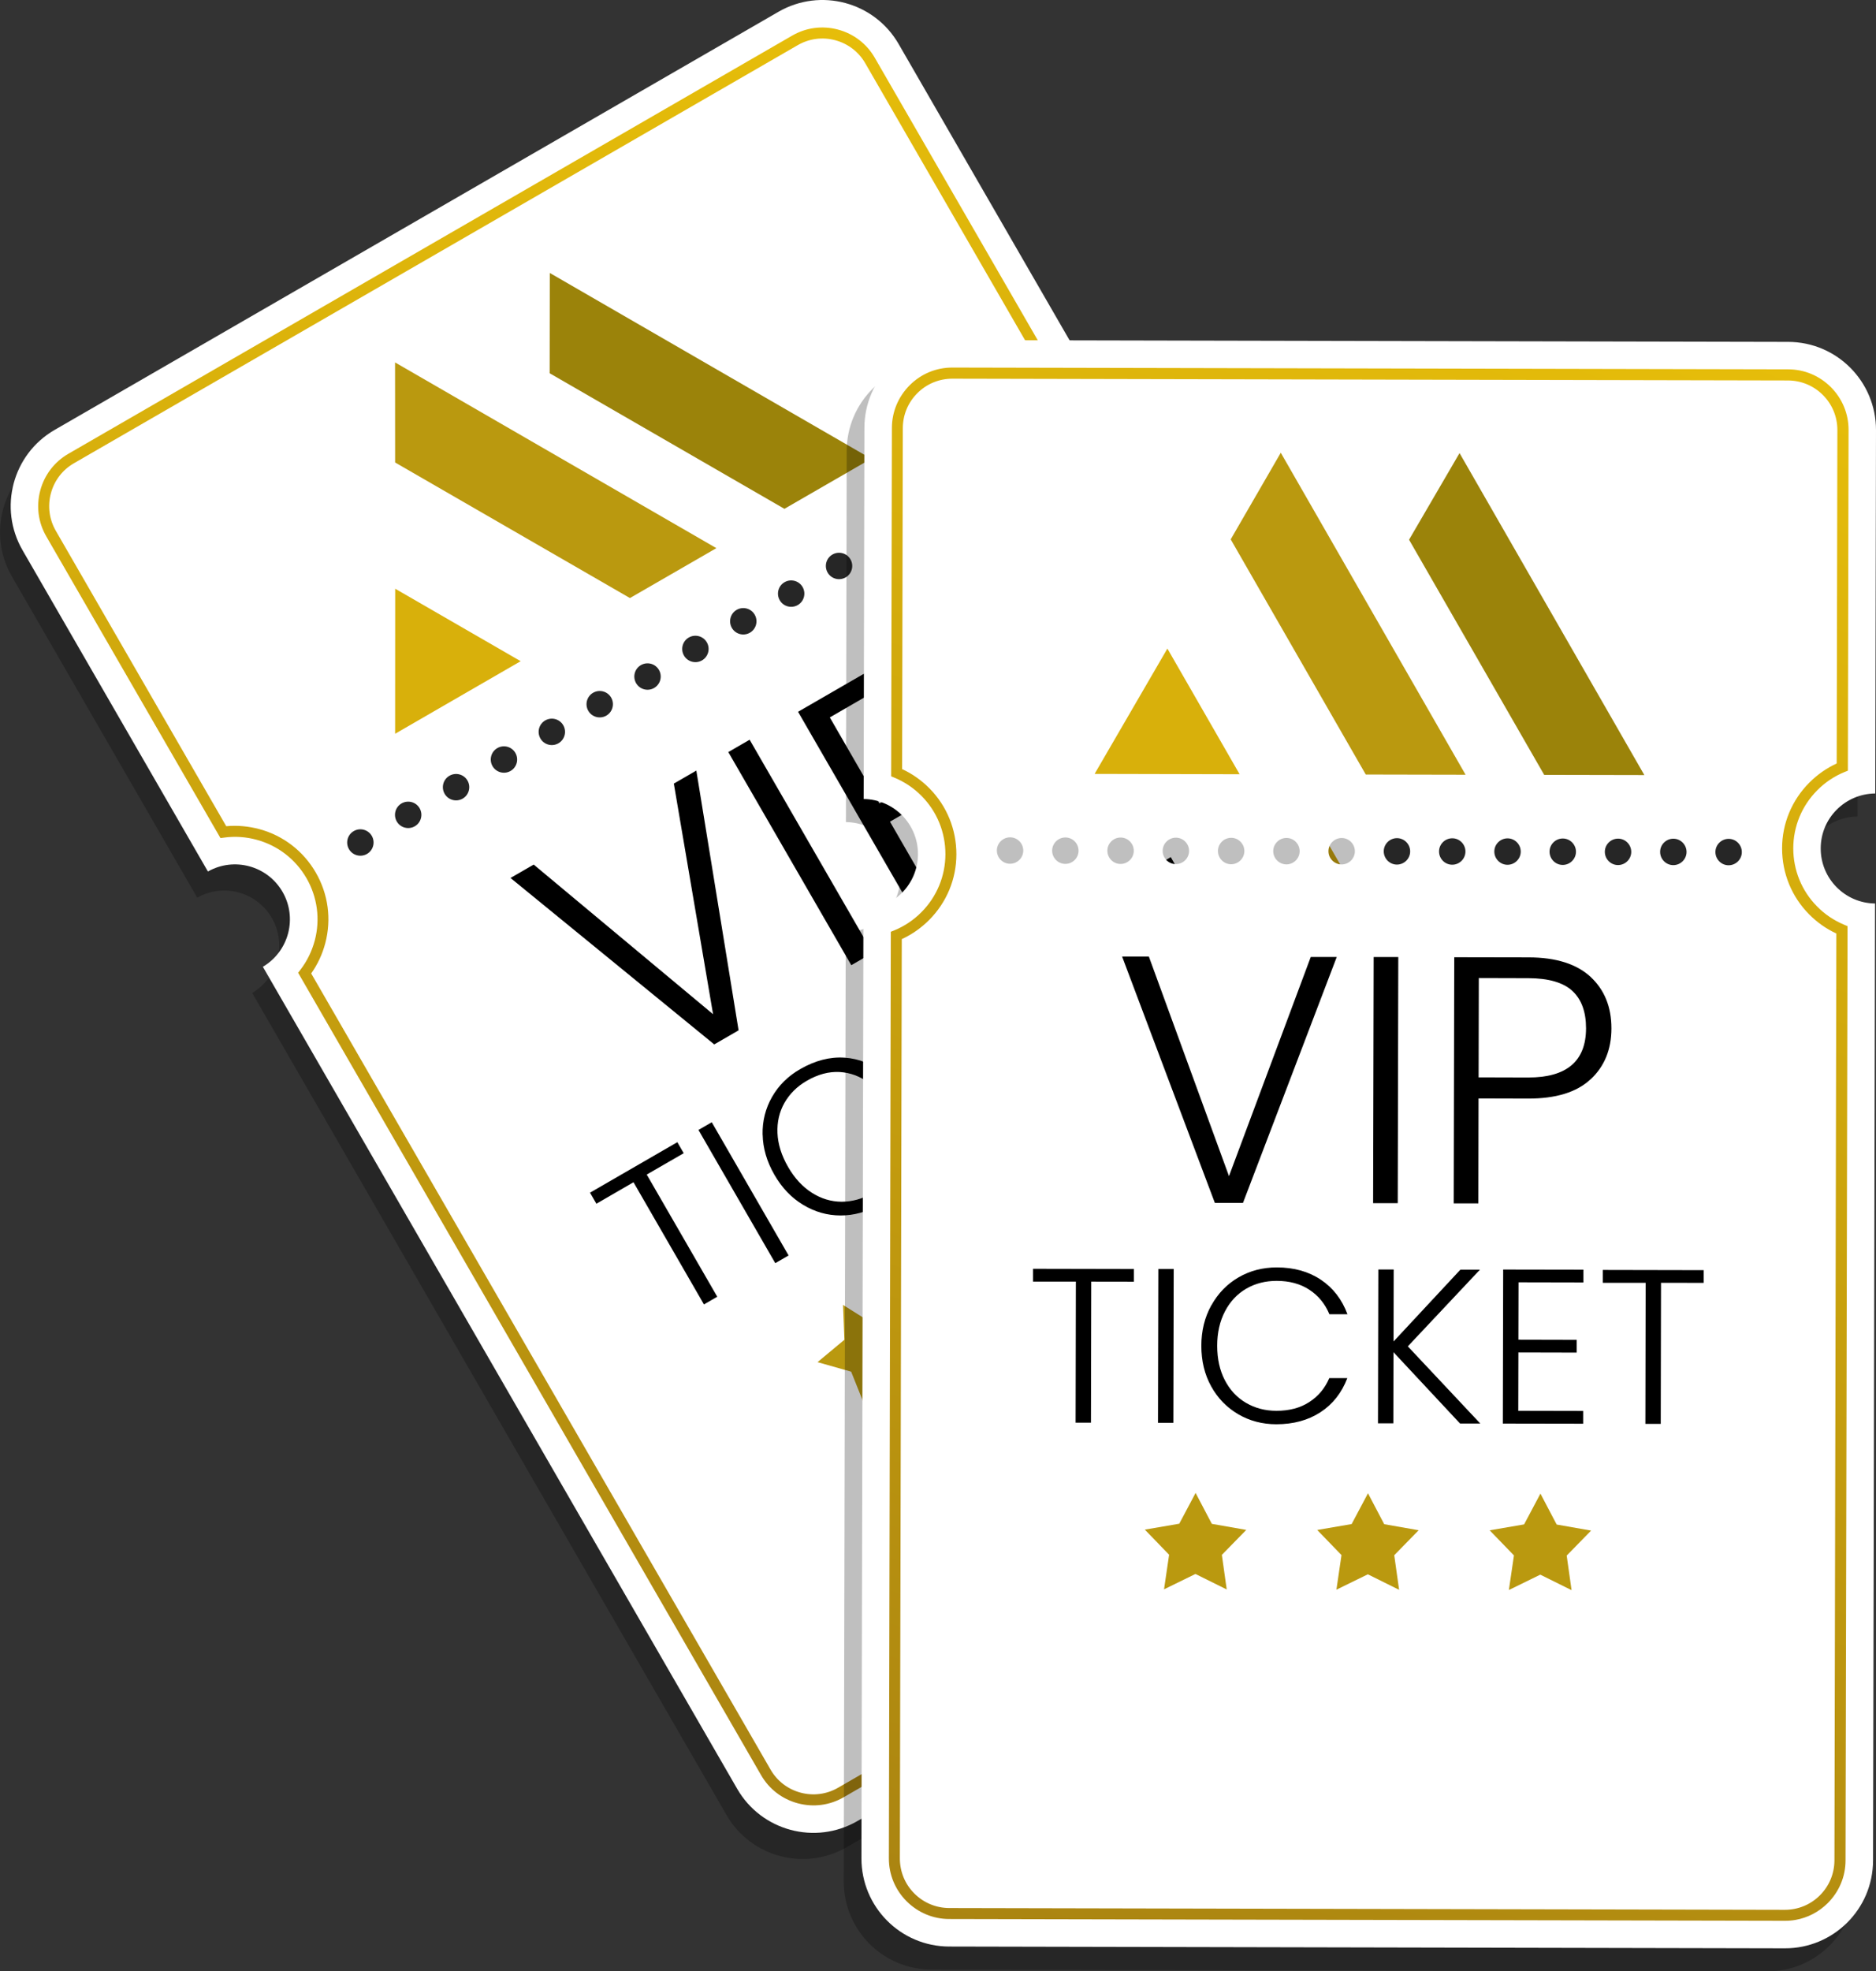 <?xml version="1.0" encoding="UTF-8"?> <svg xmlns="http://www.w3.org/2000/svg" xmlns:xlink="http://www.w3.org/1999/xlink" id="Ebene_2" data-name="Ebene 2" width="273.48" height="287.2" viewBox="0 0 273.48 287.2"><rect x="0" y="0" width="273.48" height="287.2" fill="#333333" stroke="none"/><defs><linearGradient id="Unbenannter_Verlauf_39" data-name="Unbenannter Verlauf 39" x1="-505.12" y1="-1412.24" x2="-375.61" y2="-1636.55" gradientTransform="translate(1262.79 1233.5) rotate(-30)" gradientUnits="userSpaceOnUse"><stop offset="0" stop-color="#aa8411"></stop><stop offset="1" stop-color="#e6bd0a"></stop></linearGradient><linearGradient id="Unbenannter_Verlauf_39-2" data-name="Unbenannter Verlauf 39" x1="112.13" y1="501.4" x2="239.69" y2="280.46" gradientTransform="translate(-40.85 -188.24) rotate(-9.88)" xlink:href="#Unbenannter_Verlauf_39"></linearGradient></defs><g id="Ebene_1-2" data-name="Ebene 1"><g><g><g style="opacity: .25;"><path d="M153.04,66.98c-2.2-3.81-.91-8.67,2.87-10.91l-26.47-45.85c-3.54-6.13-11.38-8.23-17.52-4.69L6.41,66.44c-6.13,3.54-8.23,11.38-4.69,17.52l27.03,46.82c3.82-2.16,8.68-.84,10.88,2.97s.91,8.67-2.87,10.91l69.15,119.77c3.54,6.13,11.38,8.23,17.52,4.69l105.5-60.91c6.13-3.54,8.23-11.38,4.69-17.52l-69.71-120.74c-3.82,2.16-8.68.84-10.88-2.97ZM51.94,128.22c-.92.53-2.1.22-2.63-.7s-.22-2.1.7-2.63,2.1-.22,2.63.7.22,2.1-.7,2.63ZM58.92,124.19c-.92.53-2.1.22-2.63-.7s-.22-2.1.7-2.63,2.1-.22,2.63.7.22,2.1-.7,2.63ZM65.89,120.16c-.92.53-2.1.22-2.63-.7s-.22-2.1.7-2.63,2.1-.22,2.63.7.22,2.1-.7,2.63ZM72.87,116.13c-.92.53-2.1.22-2.63-.7s-.22-2.1.7-2.63,2.1-.22,2.63.7.22,2.1-.7,2.63ZM79.85,112.1c-.92.53-2.1.22-2.63-.7s-.22-2.1.7-2.63,2.1-.22,2.63.7.22,2.1-.7,2.63ZM86.83,108.08c-.92.53-2.1.22-2.63-.7s-.22-2.1.7-2.63,2.1-.22,2.63.7.22,2.1-.7,2.63ZM93.81,104.05c-.92.53-2.1.22-2.63-.7s-.22-2.1.7-2.63,2.1-.22,2.63.7.22,2.1-.7,2.63ZM100.78,100.02c-.92.53-2.1.22-2.63-.7s-.22-2.1.7-2.63,2.1-.22,2.63.7.22,2.1-.7,2.63ZM107.76,95.99c-.92.53-2.1.22-2.63-.7s-.22-2.1.7-2.63,2.1-.22,2.63.7.22,2.1-.7,2.63ZM114.74,91.96c-.92.53-2.1.22-2.63-.7s-.22-2.1.7-2.63,2.1-.22,2.63.7c.53.92.22,2.1-.7,2.63ZM121.72,87.93c-.92.53-2.1.22-2.63-.7s-.22-2.1.7-2.63,2.1-.22,2.63.7.22,2.1-.7,2.63ZM128.7,83.9c-.92.53-2.1.22-2.63-.7s-.22-2.1.7-2.63,2.1-.22,2.63.7.22,2.1-.7,2.63ZM135.68,79.87c-.92.53-2.1.22-2.63-.7s-.22-2.1.7-2.63,2.1-.22,2.63.7.22,2.1-.7,2.63ZM142.65,75.85c-.92.53-2.1.22-2.63-.7s-.22-2.1.7-2.63,2.1-.22,2.63.7.22,2.1-.7,2.63Z"></path></g><path d="M154.6,63.17c-2.2-3.81-.91-8.67,2.87-10.91l-26.47-45.85c-3.54-6.13-11.38-8.23-17.52-4.69L7.97,62.63c-6.13,3.54-8.23,11.38-4.69,17.52l27.03,46.82c3.82-2.16,8.68-.84,10.88,2.97,2.2,3.81.91,8.67-2.87,10.91l69.15,119.77c3.54,6.13,11.38,8.23,17.52,4.69l105.5-60.91c6.13-3.54,8.23-11.38,4.69-17.52l-69.71-120.74c-3.82,2.16-8.68.84-10.88-2.97ZM53.5,124.41c-.92.53-2.1.22-2.63-.7s-.22-2.1.7-2.63,2.1-.22,2.63.7.22,2.1-.7,2.63ZM60.47,120.38c-.92.53-2.1.22-2.63-.7s-.22-2.1.7-2.63,2.1-.22,2.63.7.22,2.1-.7,2.63ZM67.45,116.35c-.92.53-2.1.22-2.63-.7s-.22-2.1.7-2.63,2.1-.22,2.63.7.22,2.1-.7,2.63ZM74.43,112.32c-.92.53-2.1.22-2.63-.7s-.22-2.1.7-2.63,2.1-.22,2.63.7.22,2.1-.7,2.63ZM81.41,108.29c-.92.53-2.1.22-2.63-.7s-.22-2.1.7-2.63,2.1-.22,2.63.7.22,2.1-.7,2.63ZM88.39,104.26c-.92.53-2.1.22-2.63-.7s-.22-2.1.7-2.63,2.1-.22,2.63.7.22,2.1-.7,2.63ZM95.36,100.23c-.92.53-2.1.22-2.63-.7s-.22-2.1.7-2.63,2.1-.22,2.63.7.22,2.1-.7,2.63ZM102.34,96.21c-.92.53-2.1.22-2.63-.7s-.22-2.1.7-2.63c.92-.53,2.1-.22,2.63.7s.22,2.1-.7,2.63ZM109.32,92.18c-.92.53-2.1.22-2.63-.7s-.22-2.1.7-2.63c.92-.53,2.1-.22,2.63.7s.22,2.1-.7,2.63ZM116.3,88.15c-.92.53-2.1.22-2.63-.7s-.22-2.1.7-2.63,2.1-.22,2.63.7.22,2.1-.7,2.63ZM123.28,84.12c-.92.53-2.1.22-2.63-.7s-.22-2.1.7-2.63,2.1-.22,2.63.7.22,2.1-.7,2.63ZM130.25,80.09c-.92.53-2.1.22-2.63-.7s-.22-2.1.7-2.63c.92-.53,2.1-.22,2.63.7s.22,2.1-.7,2.63ZM137.23,76.06c-.92.53-2.1.22-2.63-.7s-.22-2.1.7-2.63,2.1-.22,2.63.7.22,2.1-.7,2.63ZM144.21,72.03c-.92.53-2.1.22-2.63-.7s-.22-2.1.7-2.63,2.1-.22,2.63.7.22,2.1-.7,2.63Z" style="fill: #fff;"></path><g><polygon points="104.43 79.86 91.83 87.13 57.6 67.38 57.59 52.8 104.43 79.86" style="fill: #ba990f;"></polygon><polygon points="127 66.83 114.35 74.13 80.13 54.38 80.15 39.77 127 66.83" style="fill: #9b830a;"></polygon><polygon points="75.9 96.33 57.6 106.9 57.61 85.77 75.9 96.33" style="fill: #d8b00b;"></polygon></g><g><path d="M101.51,112.26l6.16,37.85-3.55,2.05-29.7-24.25,3.38-1.95,26.15,21.8-5.72-33.6,3.29-1.9Z"></path><path d="M109.28,107.77l17.93,31.05-3.11,1.8-17.93-31.05,3.11-1.8Z"></path><path d="M142.45,109.11c-.81,2.64-2.96,4.97-6.45,6.98l-6.26,3.62,7.64,13.24-3.11,1.8-17.93-31.05,9.37-5.41c3.46-2,6.55-2.69,9.25-2.08,2.7.61,4.83,2.27,6.39,4.96,1.54,2.67,1.9,5.32,1.1,7.95ZM138.16,103c-1.2-2.07-2.68-3.31-4.45-3.71-1.77-.4-3.93.14-6.48,1.61l-6.26,3.62,7.23,12.53,6.26-3.62c4.86-2.8,6.09-6.28,3.69-10.42Z"></path><path d="M98.74,166.4l.93,1.61-5.39,3.11,10.28,17.8-1.94,1.12-10.27-17.8-5.41,3.13-.93-1.61,12.74-7.36Z"></path><path d="M103.76,163.5l11.2,19.41-1.94,1.12-11.2-19.41,1.94-1.12Z"></path><path d="M111.17,165.31c-.04-1.99.42-3.82,1.38-5.5.96-1.68,2.32-3.03,4.1-4.05,2.17-1.25,4.32-1.81,6.46-1.67,2.14.14,4.1.93,5.88,2.4l-2.28,1.31c-1.31-.99-2.75-1.53-4.32-1.62-1.57-.08-3.15.34-4.76,1.27-1.43.82-2.51,1.9-3.27,3.22-.75,1.32-1.09,2.8-1.02,4.42.07,1.62.59,3.26,1.54,4.91.95,1.65,2.11,2.9,3.47,3.77,1.36.87,2.81,1.3,4.33,1.31,1.52,0,3-.4,4.42-1.22,1.61-.93,2.77-2.09,3.49-3.48.72-1.39.98-2.89.79-4.51l2.28-1.31c.37,2.26.06,4.34-.9,6.26-.97,1.92-2.52,3.49-4.67,4.73-1.78,1.03-3.63,1.54-5.56,1.53-1.93,0-3.74-.52-5.44-1.54-1.7-1.02-3.1-2.48-4.2-4.39s-1.67-3.85-1.71-5.84Z"></path><path d="M151.14,162.02l-13.59-4.11,5.18,8.97-1.94,1.12-11.2-19.41,1.94-1.12,5.24,9.08,3.17-13.94,2.47-1.43-3.48,14.93,14.77,4.43-2.55,1.47Z"></path><path d="M148.21,139.95l4.18,7.25,7.36-4.25.93,1.61-7.36,4.25,4.25,7.36,8.19-4.73.93,1.61-10.13,5.85-11.22-19.43,10.13-5.85.93,1.61-8.19,4.73Z"></path><path d="M170.67,124.87l.93,1.61-5.39,3.11,10.28,17.8-1.94,1.12-10.27-17.8-5.41,3.13-.93-1.61,12.74-7.36Z"></path></g><path d="M229.76,200.04c-.39.33-.82.63-1.27.89l-105.5,60.91c-2.04,1.18-4.41,1.49-6.69.88-2.28-.61-4.18-2.07-5.35-4.1l-67.49-116.9.33-.43c.98-1.27,1.68-2.71,2.1-4.28.81-3.08.38-6.31-1.21-9.07-1.6-2.76-4.17-4.75-7.25-5.59-1.57-.43-3.17-.54-4.76-.32l-.53.07L6.75,78.15c-1.18-2.04-1.49-4.41-.88-6.69s2.07-4.18,4.1-5.35L115.48,5.19c2.04-1.18,4.41-1.49,6.69-.88,2.28.61,4.18,2.07,5.35,4.1l24.81,42.98-.33.43c-.98,1.27-1.68,2.71-2.1,4.28-.81,3.08-.38,6.31,1.21,9.07,1.6,2.76,4.17,4.75,7.25,5.59,1.57.43,3.17.54,4.76.32l.53-.07.27.46,67.79,117.41c1.18,2.04,1.49,4.41.88,6.69-.47,1.77-1.46,3.31-2.83,4.47ZM45.37,141.83l66.96,115.98c.96,1.67,2.52,2.86,4.38,3.36,1.86.5,3.81.24,5.47-.72l105.5-60.91c1.67-.96,2.86-2.52,3.36-4.38.5-1.86.24-3.81-.72-5.47l-67.52-116.95c-1.62.15-3.25,0-4.85-.43-3.49-.95-6.4-3.2-8.21-6.33-1.81-3.13-2.3-6.78-1.38-10.28.42-1.6,1.11-3.08,2.06-4.42l-24.28-42.06c-.96-1.67-2.52-2.86-4.38-3.36-1.86-.5-3.81-.24-5.47.72h0S10.78,67.49,10.78,67.49c-1.67.96-2.86,2.52-3.36,4.38-.5,1.86-.24,3.81.72,5.47l24.84,43.03c1.62-.15,3.25,0,4.85.43,3.49.95,6.4,3.2,8.21,6.33s2.3,6.78,1.38,10.28c-.42,1.6-1.11,3.08-2.06,4.42Z" style="fill: url(#Unbenannter_Verlauf_39);"></path><g><path d="M122.89,190.11l4.31,2.71,4.78-1.76-1.25,4.94,3.15,4-5.08.34-2.83,4.23-1.89-4.73-4.9-1.39,3.91-3.26-.19-5.09Z" style="fill: #ba990f;"></path><path d="M144.66,177.55l4.31,2.71,4.78-1.76-1.25,4.94,3.15,4-5.08.34-2.84,4.23-1.89-4.73-4.9-1.39,3.91-3.26-.19-5.09Z" style="fill: #ba990f;"></path><path d="M166.42,164.98l4.31,2.71,4.78-1.76-1.25,4.94,3.15,4-5.08.34-2.83,4.23-1.89-4.73-4.9-1.39,3.91-3.26-.19-5.09Z" style="fill: #ba990f;"></path></g></g><g><g style="opacity: .25;"><path d="M262.84,126.96c0-4.4,3.56-7.96,7.95-8l.11-52.94c.01-7.08-5.71-12.84-12.8-12.85l-121.82-.26c-7.08-.01-12.84,5.71-12.85,12.8l-.11,54.06c4.39.05,7.93,3.63,7.92,8.03s-3.56,7.96-7.95,8l-.29,138.3c-.01,7.08,5.71,12.84,12.8,12.85l121.82.26c7.08.01,12.84-5.71,12.85-12.8l.29-139.42c-4.39-.05-7.93-3.63-7.92-8.03ZM144.66,129.19c-1.06,0-1.92-.87-1.92-1.93s.87-1.92,1.93-1.92,1.92.87,1.92,1.93-.87,1.92-1.93,1.92ZM152.72,129.21c-1.06,0-1.92-.87-1.92-1.93s.87-1.92,1.93-1.92,1.92.87,1.92,1.93-.87,1.92-1.93,1.92ZM160.78,129.23c-1.06,0-1.92-.87-1.92-1.93s.87-1.92,1.93-1.92,1.92.87,1.92,1.93-.87,1.92-1.93,1.92ZM168.84,129.24c-1.06,0-1.92-.87-1.92-1.93s.87-1.92,1.93-1.92,1.92.87,1.92,1.93-.87,1.92-1.93,1.92ZM176.89,129.26c-1.06,0-1.92-.87-1.92-1.93s.87-1.92,1.93-1.92,1.92.87,1.92,1.93-.87,1.92-1.93,1.92ZM184.95,129.28c-1.06,0-1.92-.87-1.92-1.93s.87-1.92,1.93-1.92,1.92.87,1.92,1.93-.87,1.92-1.93,1.92ZM193.01,129.29c-1.06,0-1.92-.87-1.92-1.93s.87-1.92,1.93-1.92,1.92.87,1.92,1.93-.87,1.92-1.93,1.92ZM201.07,129.31c-1.06,0-1.92-.87-1.92-1.93s.87-1.92,1.93-1.92,1.92.87,1.92,1.93-.87,1.92-1.93,1.92ZM209.12,129.33c-1.06,0-1.92-.87-1.92-1.93s.87-1.92,1.93-1.92,1.92.87,1.92,1.93-.87,1.92-1.93,1.92ZM217.18,129.35c-1.06,0-1.92-.87-1.92-1.93s.87-1.92,1.93-1.92,1.92.87,1.92,1.93c0,1.06-.87,1.92-1.93,1.92ZM225.24,129.36c-1.06,0-1.92-.87-1.92-1.93s.87-1.92,1.93-1.92,1.92.87,1.92,1.93-.87,1.92-1.93,1.92ZM233.3,129.38c-1.06,0-1.92-.87-1.92-1.93s.87-1.92,1.93-1.92,1.92.87,1.92,1.93-.87,1.92-1.93,1.92ZM241.35,129.4c-1.06,0-1.92-.87-1.92-1.93s.87-1.92,1.93-1.92,1.92.87,1.92,1.93-.87,1.92-1.93,1.92ZM249.41,129.41c-1.06,0-1.92-.87-1.92-1.93s.87-1.92,1.93-1.92,1.92.87,1.92,1.93-.87,1.92-1.93,1.92Z"></path></g><path d="M265.42,123.6c0-4.4,3.56-7.96,7.95-8l.11-52.94c.01-7.08-5.71-12.84-12.8-12.85l-121.82-.26c-7.08-.01-12.84,5.71-12.85,12.8l-.11,54.06c4.39.05,7.93,3.63,7.92,8.03s-3.56,7.96-7.95,8l-.29,138.3c-.01,7.08,5.71,12.84,12.8,12.85l121.82.26c7.08.01,12.84-5.71,12.85-12.8l.29-139.42c-4.39-.05-7.93-3.63-7.92-8.03ZM147.24,125.84c-1.06,0-1.92-.87-1.92-1.93s.87-1.92,1.93-1.92,1.92.87,1.92,1.93-.87,1.92-1.93,1.92ZM155.3,125.86c-1.06,0-1.92-.87-1.92-1.93s.87-1.92,1.93-1.92,1.92.87,1.92,1.93-.87,1.92-1.93,1.92ZM163.35,125.87c-1.06,0-1.92-.87-1.92-1.93s.87-1.92,1.93-1.92,1.92.87,1.92,1.93-.87,1.92-1.93,1.92ZM171.41,125.89c-1.06,0-1.92-.87-1.92-1.93s.87-1.92,1.93-1.92,1.92.87,1.92,1.93-.87,1.92-1.93,1.92ZM179.47,125.91c-1.06,0-1.92-.87-1.92-1.93s.87-1.92,1.93-1.92,1.92.87,1.92,1.93-.87,1.92-1.93,1.92ZM187.53,125.93c-1.06,0-1.92-.87-1.92-1.93s.87-1.92,1.93-1.92,1.92.87,1.92,1.93c0,1.06-.87,1.92-1.93,1.92ZM195.58,125.94c-1.06,0-1.92-.87-1.92-1.93s.87-1.92,1.93-1.92,1.92.87,1.92,1.93-.87,1.92-1.93,1.92ZM203.64,125.96c-1.06,0-1.92-.87-1.92-1.93s.87-1.92,1.93-1.92,1.92.87,1.92,1.93-.87,1.92-1.93,1.92ZM211.7,125.98c-1.06,0-1.92-.87-1.92-1.93s.87-1.92,1.93-1.92c1.06,0,1.92.87,1.92,1.93s-.87,1.92-1.93,1.92ZM219.76,125.99c-1.06,0-1.92-.87-1.92-1.93s.87-1.92,1.93-1.92c1.06,0,1.92.87,1.92,1.93s-.87,1.92-1.93,1.92ZM227.81,126.01c-1.06,0-1.92-.87-1.92-1.93s.87-1.92,1.93-1.92,1.92.87,1.92,1.93-.87,1.92-1.93,1.92ZM235.87,126.03c-1.06,0-1.92-.87-1.92-1.93,0-1.06.87-1.92,1.93-1.92s1.92.87,1.92,1.93-.87,1.92-1.93,1.92ZM243.93,126.04c-1.06,0-1.92-.87-1.92-1.93s.87-1.92,1.93-1.92,1.92.87,1.92,1.93-.87,1.92-1.93,1.92ZM251.99,126.06c-1.06,0-1.92-.87-1.92-1.93s.87-1.92,1.93-1.92,1.92.87,1.92,1.93-.87,1.92-1.93,1.92Z" style="fill: #fff;"></path><g><polygon points="213.65 112.87 199.1 112.84 179.41 78.58 186.71 65.96 213.65 112.87" style="fill: #ba990f;"></polygon><polygon points="239.71 112.92 225.11 112.89 205.41 78.63 212.77 66.01 239.71 112.92" style="fill: #9b830a;"></polygon><polygon points="180.71 112.8 159.57 112.75 170.18 94.49 180.71 112.8" style="fill: #d8b00b;"></polygon></g><g><path d="M194.87,139.42l-13.67,35.83h-4.1s-13.52-35.89-13.52-35.89h3.9s11.68,31.99,11.68,31.99l11.92-31.93h3.8Z"></path><path d="M203.84,139.44l-.08,35.85h-3.59s.08-35.86.08-35.86h3.59Z"></path><path d="M231.86,157.25c-2.02,1.88-5.05,2.81-9.09,2.8l-7.23-.02-.03,15.29h-3.59s.08-35.86.08-35.86l10.82.02c4,0,7.02.96,9.05,2.84,2.03,1.89,3.04,4.38,3.04,7.5,0,3.08-1.02,5.56-3.04,7.43ZM231.21,149.81c0-2.39-.66-4.21-1.99-5.44-1.33-1.23-3.47-1.85-6.41-1.86l-7.23-.02-.03,14.47,7.23.02c5.61.01,8.42-2.38,8.43-7.16Z"></path><path d="M165.3,184.87v1.86s-6.22-.01-6.22-.01l-.04,20.55h-2.24s.04-20.55.04-20.55h-6.25s0-1.87,0-1.87l14.72.03Z"></path><path d="M171.1,184.88l-.05,22.41h-2.24s.05-22.41.05-22.41h2.24Z"></path><path d="M176.6,190.16c.97-1.74,2.28-3.09,3.95-4.06,1.67-.97,3.53-1.45,5.58-1.45,2.5,0,4.64.6,6.42,1.79,1.78,1.19,3.08,2.87,3.88,5.03h-2.63c-.64-1.52-1.61-2.71-2.93-3.57-1.31-.86-2.9-1.29-4.76-1.29-1.65,0-3.13.38-4.44,1.14-1.32.77-2.35,1.87-3.1,3.31-.75,1.44-1.13,3.11-1.13,5.01,0,1.9.37,3.57,1.11,5,.74,1.43,1.77,2.54,3.09,3.31,1.31.77,2.79,1.16,4.44,1.16,1.86,0,3.45-.41,4.76-1.26,1.32-.84,2.3-2.01,2.94-3.5h2.63c-.82,2.14-2.12,3.8-3.92,4.97-1.8,1.17-3.94,1.75-6.42,1.75-2.05,0-3.91-.49-5.58-1.47-1.66-.98-2.98-2.33-3.93-4.06-.96-1.73-1.43-3.7-1.43-5.9s.49-4.17,1.46-5.91Z"></path><path d="M212.83,207.38l-9.69-10.38-.02,10.36h-2.24s.05-22.41.05-22.41h2.24s-.02,10.49-.02,10.49l9.74-10.46h2.85s-10.51,11.17-10.51,11.17l10.56,11.24h-2.95Z"></path><path d="M221.37,186.81l-.02,8.37,8.5.02v1.86s-8.5-.02-8.5-.02l-.02,8.5,9.46.02v1.86s-11.71-.02-11.71-.02l.05-22.44,11.7.02v1.86s-9.46-.02-9.46-.02Z"></path><path d="M248.36,185.04v1.86s-6.22-.01-6.22-.01l-.04,20.55h-2.24s.04-20.55.04-20.55h-6.25s0-1.87,0-1.87l14.71.03Z"></path></g><path d="M261.75,279.71c-.51.09-1.02.13-1.55.13l-121.82-.26c-2.35,0-4.56-.93-6.23-2.6-1.66-1.67-2.58-3.89-2.57-6.24l.28-134.99.5-.2c1.48-.61,2.82-1.5,3.96-2.65,2.25-2.26,3.49-5.26,3.5-8.45,0-3.19-1.22-6.2-3.46-8.47-1.14-1.16-2.47-2.05-3.95-2.67l-.5-.21.11-50.75c0-2.35.93-4.56,2.6-6.23s3.89-2.58,6.24-2.57l121.82.26c2.35,0,4.56.93,6.23,2.6,1.66,1.67,2.58,3.89,2.57,6.24l-.1,49.63-.5.2c-1.48.61-2.82,1.5-3.96,2.65-2.25,2.26-3.49,5.26-3.5,8.45,0,3.19,1.22,6.2,3.46,8.47,1.14,1.16,2.47,2.05,3.95,2.67l.5.21v.54s-.29,135.57-.29,135.57c0,2.35-.93,4.56-2.6,6.23-1.3,1.29-2.93,2.13-4.69,2.44ZM131.46,136.83l-.28,133.92c0,1.92.74,3.74,2.1,5.1,1.36,1.37,3.17,2.12,5.09,2.13l121.82.26c1.92,0,3.74-.74,5.1-2.1,1.37-1.36,2.12-3.17,2.13-5.09l.28-135.05c-1.48-.68-2.82-1.63-3.98-2.8-2.54-2.57-3.93-5.98-3.93-9.6,0-3.62,1.42-7.02,3.97-9.58,1.17-1.17,2.51-2.11,3.99-2.79l.1-48.57c0-1.92-.74-3.74-2.1-5.1-1.36-1.37-3.17-2.12-5.09-2.13h0s-121.82-.26-121.82-.26c-1.92,0-3.74.74-5.1,2.1-1.37,1.36-2.12,3.17-2.13,5.09l-.1,49.69c1.48.68,2.82,1.63,3.98,2.8,2.54,2.57,3.93,5.98,3.93,9.6s-1.42,7.02-3.97,9.58c-1.17,1.17-2.51,2.11-3.99,2.79Z" style="fill: url(#Unbenannter_Verlauf_39-2);"></path><g><path d="M174.29,217.5l2.37,4.51,5.02.88-3.56,3.64.71,5.04-4.56-2.26-4.58,2.24.74-5.04-3.54-3.66,5.02-.86,2.39-4.5Z" style="fill: #ba990f;"></path><path d="M199.42,217.55l2.37,4.51,5.02.88-3.56,3.64.71,5.04-4.56-2.26-4.58,2.24.74-5.04-3.54-3.66,5.02-.86,2.39-4.5Z" style="fill: #ba990f;"></path><path d="M224.56,217.6l2.37,4.51,5.02.88-3.56,3.64.71,5.04-4.56-2.26-4.58,2.24.74-5.04-3.54-3.66,5.02-.86,2.39-4.5Z" style="fill: #ba990f;"></path></g></g></g></g></svg> 